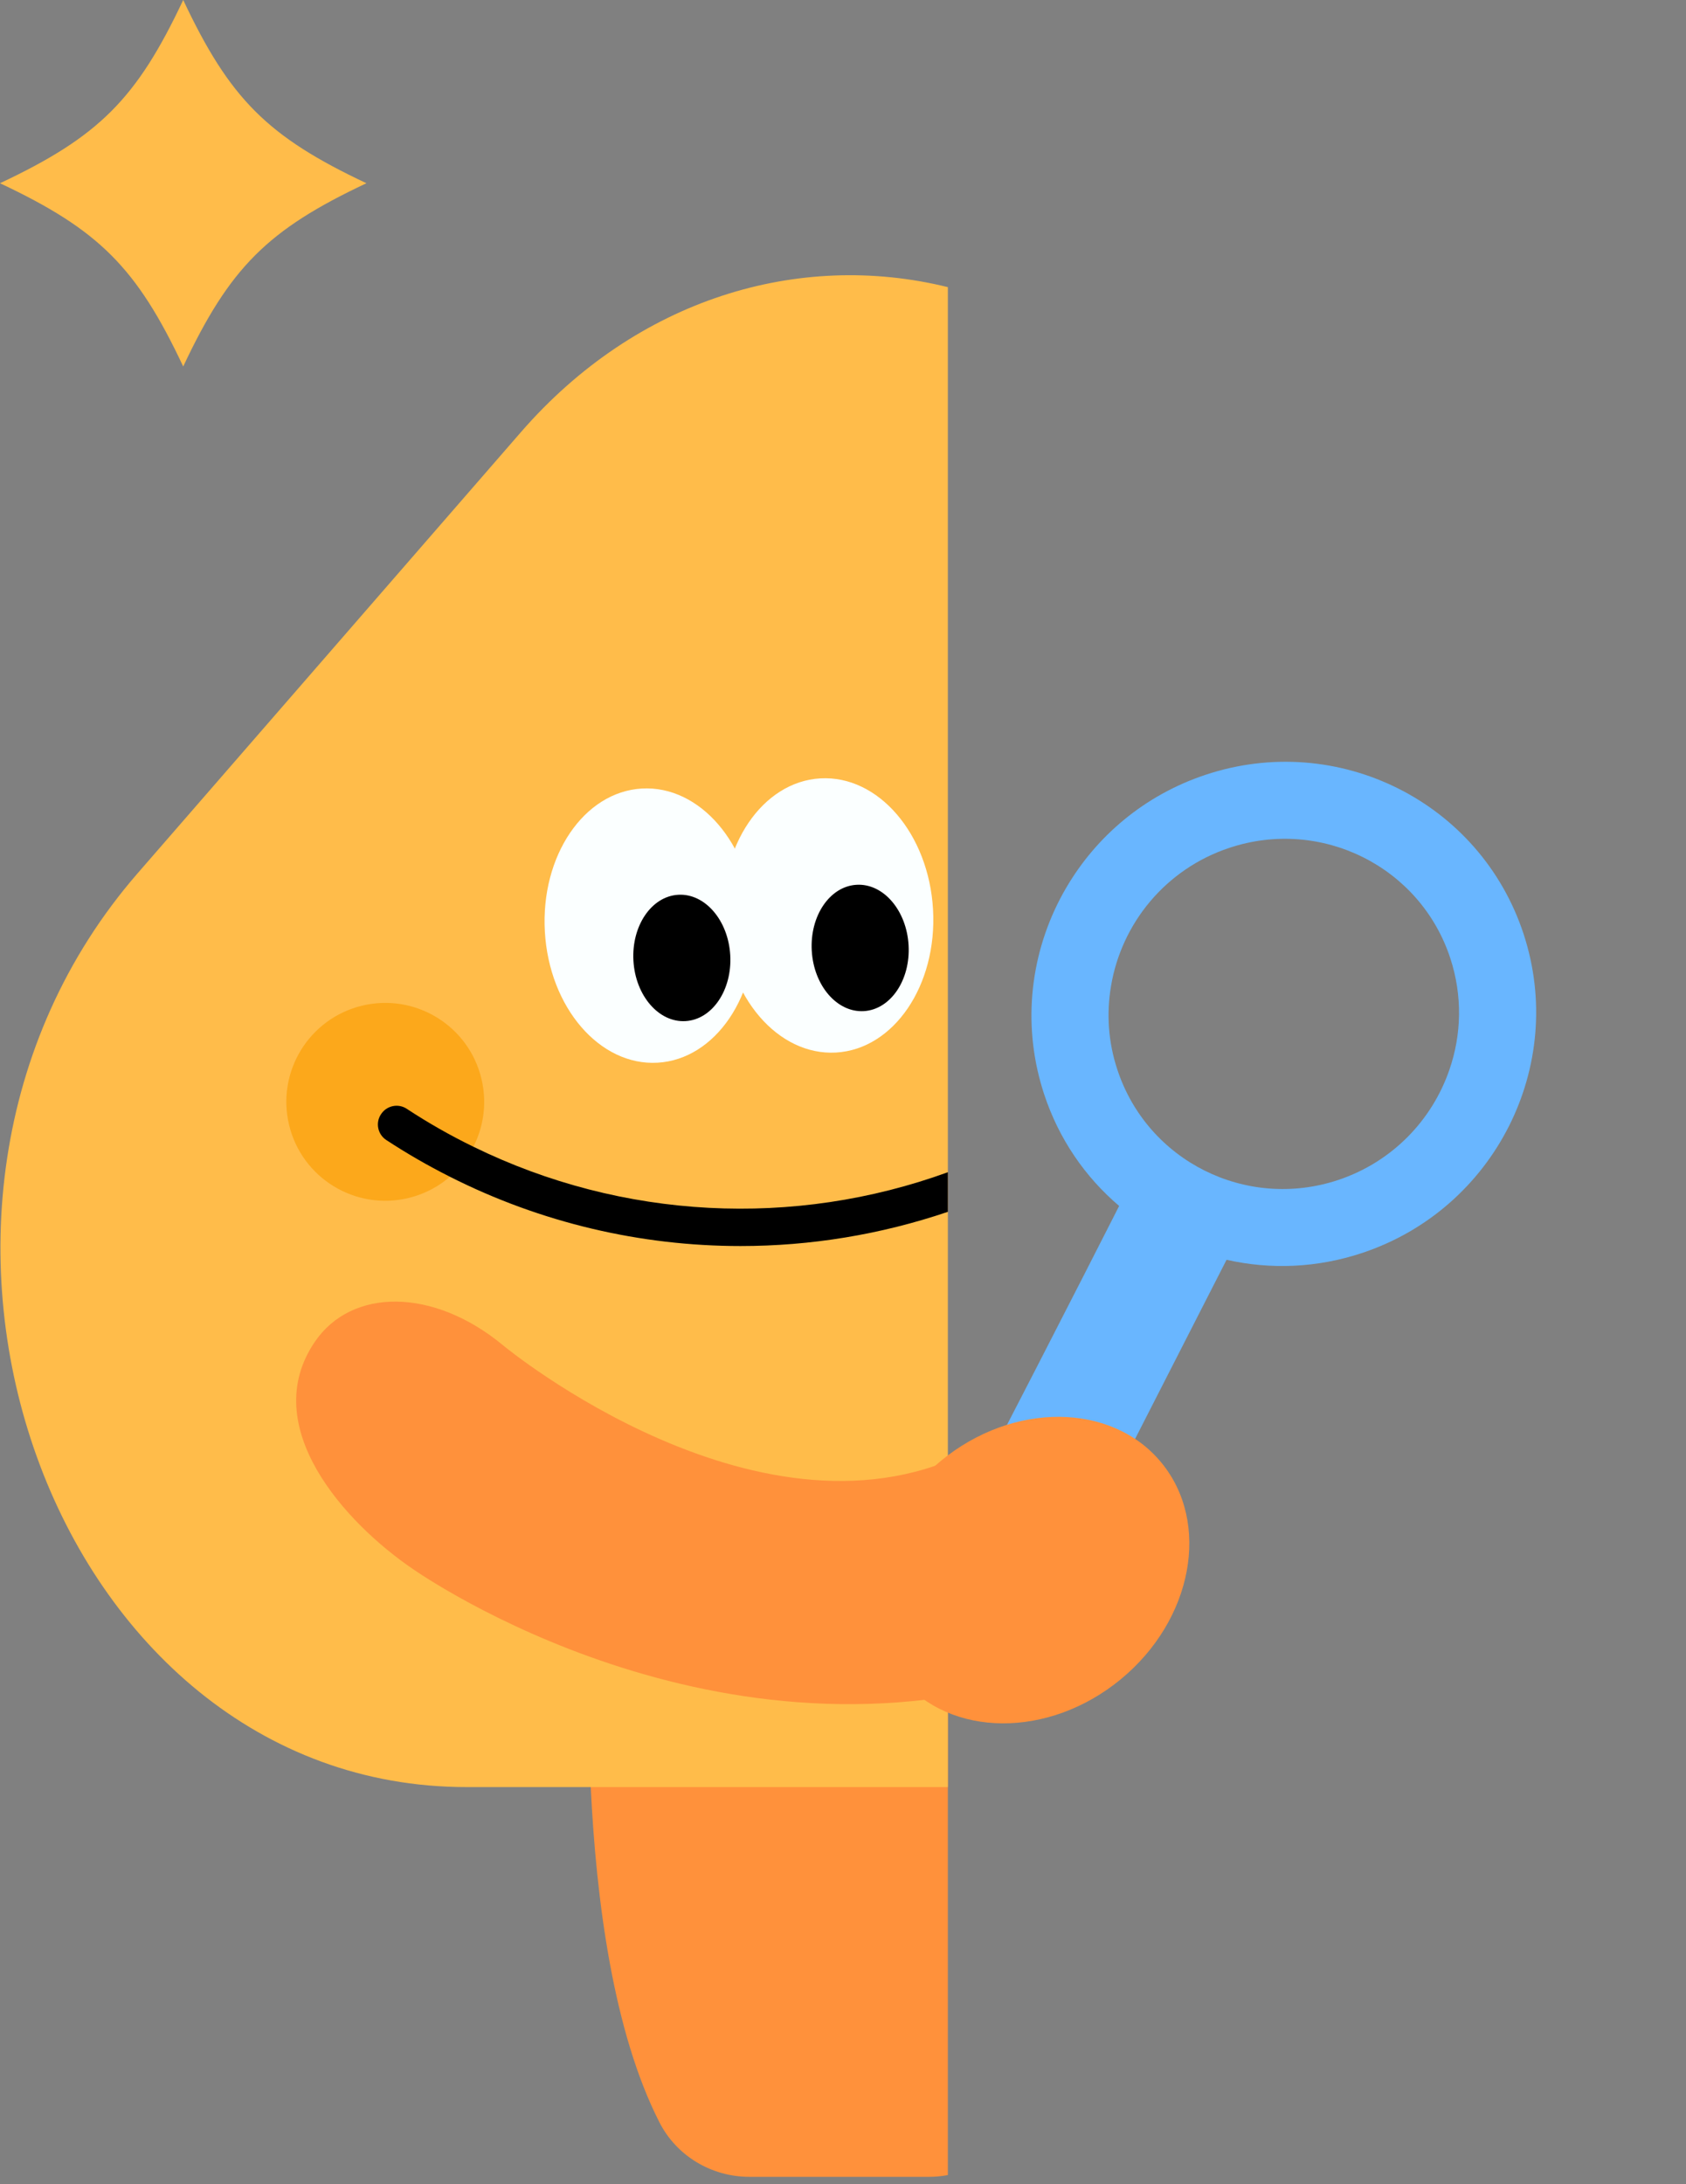 <svg width="105" height="136" viewBox="0 0 105 136" fill="none" xmlns="http://www.w3.org/2000/svg">
<rect x="0" y="0" width="105" height="136" fill="#808080" stroke="none"/>
<path d="M66.022 98.735L59.32 95.384L56.802 100.361L63.505 103.711L66.022 98.735Z" fill="#E3E4E5"/>
<path d="M77.856 75.569L66.042 98.702L59.34 95.352L61.857 90.377C61.857 90.377 65.913 82.577 71.155 72.22L77.856 75.57L77.856 75.569Z" fill="#69B6FF"/>
<path d="M66.391 55.297C64.311 58.864 63.631 63.223 64.818 67.451C64.88 67.672 64.946 67.892 65.018 68.112C65.942 70.932 67.593 73.305 69.698 75.094C71.619 76.733 73.918 77.885 76.386 78.445C79.092 79.06 82 78.965 84.836 78.02C93.083 75.273 97.584 66.378 94.885 58.158C92.187 49.936 83.314 45.5 75.067 48.25C71.265 49.517 68.259 52.088 66.39 55.3L66.391 55.297ZM69.191 61.405C69.836 57.529 72.561 54.124 76.561 52.795C82.287 50.89 88.455 53.968 90.323 59.673C91.091 62.018 91.02 64.443 90.261 66.625C89.185 69.744 86.719 72.346 83.344 73.476C77.618 75.382 71.452 72.303 69.581 66.591C69.009 64.86 68.906 63.09 69.191 61.406L69.191 61.405Z" fill="#69B6FF"/>
<g clip-path="url(#clip0_14024_290)">
<path d="M36.97 96.63L59.03 102.47V135.44C58.65 135.51 58.26 135.55 57.87 135.55H46.67C44.33 135.55 42.14 134.27 41.06 132.14C38.2 126.52 37.13 118.35 36.79 111.27C36.41 103.26 36.98 96.63 36.98 96.63H36.97Z" fill="#FF913B"/>
<path d="M59.03 17.88V111.28H29.05C3.25 111.28 -9.68 75.38 8.57 54.38L32.45 26.9C39.67 18.6 49.74 15.59 59.03 17.88Z" fill="#FFBC4A"/>
<path d="M25.43 74.601C28.738 73.807 30.777 70.482 29.983 67.174C29.19 63.866 25.864 61.827 22.556 62.621C19.248 63.414 17.209 66.74 18.003 70.048C18.797 73.356 22.122 75.394 25.43 74.601Z" fill="#FCA81B"/>
<path d="M59.03 73V75.46C54.84 76.88 50.48 77.59 46.12 77.59C39.91 77.59 33.7 76.15 28.01 73.27C26.66 72.59 25.34 71.83 24.06 70.99C23.52 70.64 23.37 69.91 23.73 69.38C24.08 68.84 24.81 68.69 25.34 69.05C26.68 69.93 28.07 70.72 29.49 71.41C38.76 75.95 49.45 76.48 59.04 72.99L59.03 73Z" fill="black"/>
<path d="M67.3 103.15C69.86 101.33 71.05 98 70.01 94.86C68.74 91.01 64.31 88.28 60.73 90.19C47.63 97.19 31.4 83.84 31.34 83.78C26.97 80.16 21.89 80.2 19.61 83.55C16.02 88.81 21.48 94.83 25.74 97.72C26.29 98.09 44.78 110.94 65.35 104.13C66.07 103.89 66.72 103.56 67.31 103.14L67.3 103.15Z" fill="#FF913B"/>
<path d="M69.802 104.565C74.289 100.865 75.417 94.823 72.321 91.069C69.226 87.315 63.079 87.271 58.592 90.971C54.105 94.671 52.978 100.714 56.073 104.468C59.169 108.222 65.316 108.265 69.802 104.565Z" fill="#FF913B"/>
<path d="M52.065 65.541C55.671 65.335 58.376 61.346 58.107 56.632C57.837 51.918 54.696 48.263 51.09 48.469C47.484 48.675 44.779 52.664 45.048 57.378C45.317 62.092 48.459 65.747 52.065 65.541Z" fill="#FBFFFF"/>
<path d="M53.794 62.962C55.459 62.867 56.709 61.028 56.584 58.856C56.46 56.684 55.01 54.999 53.345 55.095C51.679 55.19 50.43 57.028 50.554 59.2C50.678 61.373 52.129 63.057 53.794 62.962Z" fill="black"/>
<path d="M40.95 66.174C44.556 65.968 47.261 61.979 46.991 57.265C46.722 52.55 43.58 48.896 39.974 49.102C36.368 49.308 33.663 53.296 33.932 58.011C34.202 62.725 37.343 66.38 40.95 66.174Z" fill="#FBFFFF"/>
<path d="M42.688 63.584C44.353 63.489 45.602 61.651 45.478 59.478C45.354 57.306 43.904 55.622 42.239 55.717C40.573 55.812 39.324 57.65 39.448 59.823C39.572 61.995 41.023 63.679 42.688 63.584Z" fill="black"/>
<path d="M22.82 11.41C16.66 14.31 14.31 16.66 11.41 22.82C8.51 16.66 6.16 14.31 0 11.41C6.16 8.51 8.51 6.16 11.41 0C14.31 6.16 16.66 8.51 22.82 11.41Z" fill="#FFBC4A"/>
</g>
<defs>
<clipPath id="clip0_14024_290">
<rect width="74.07" height="135.55" fill="white"/>
</clipPath>
</defs>
</svg>
